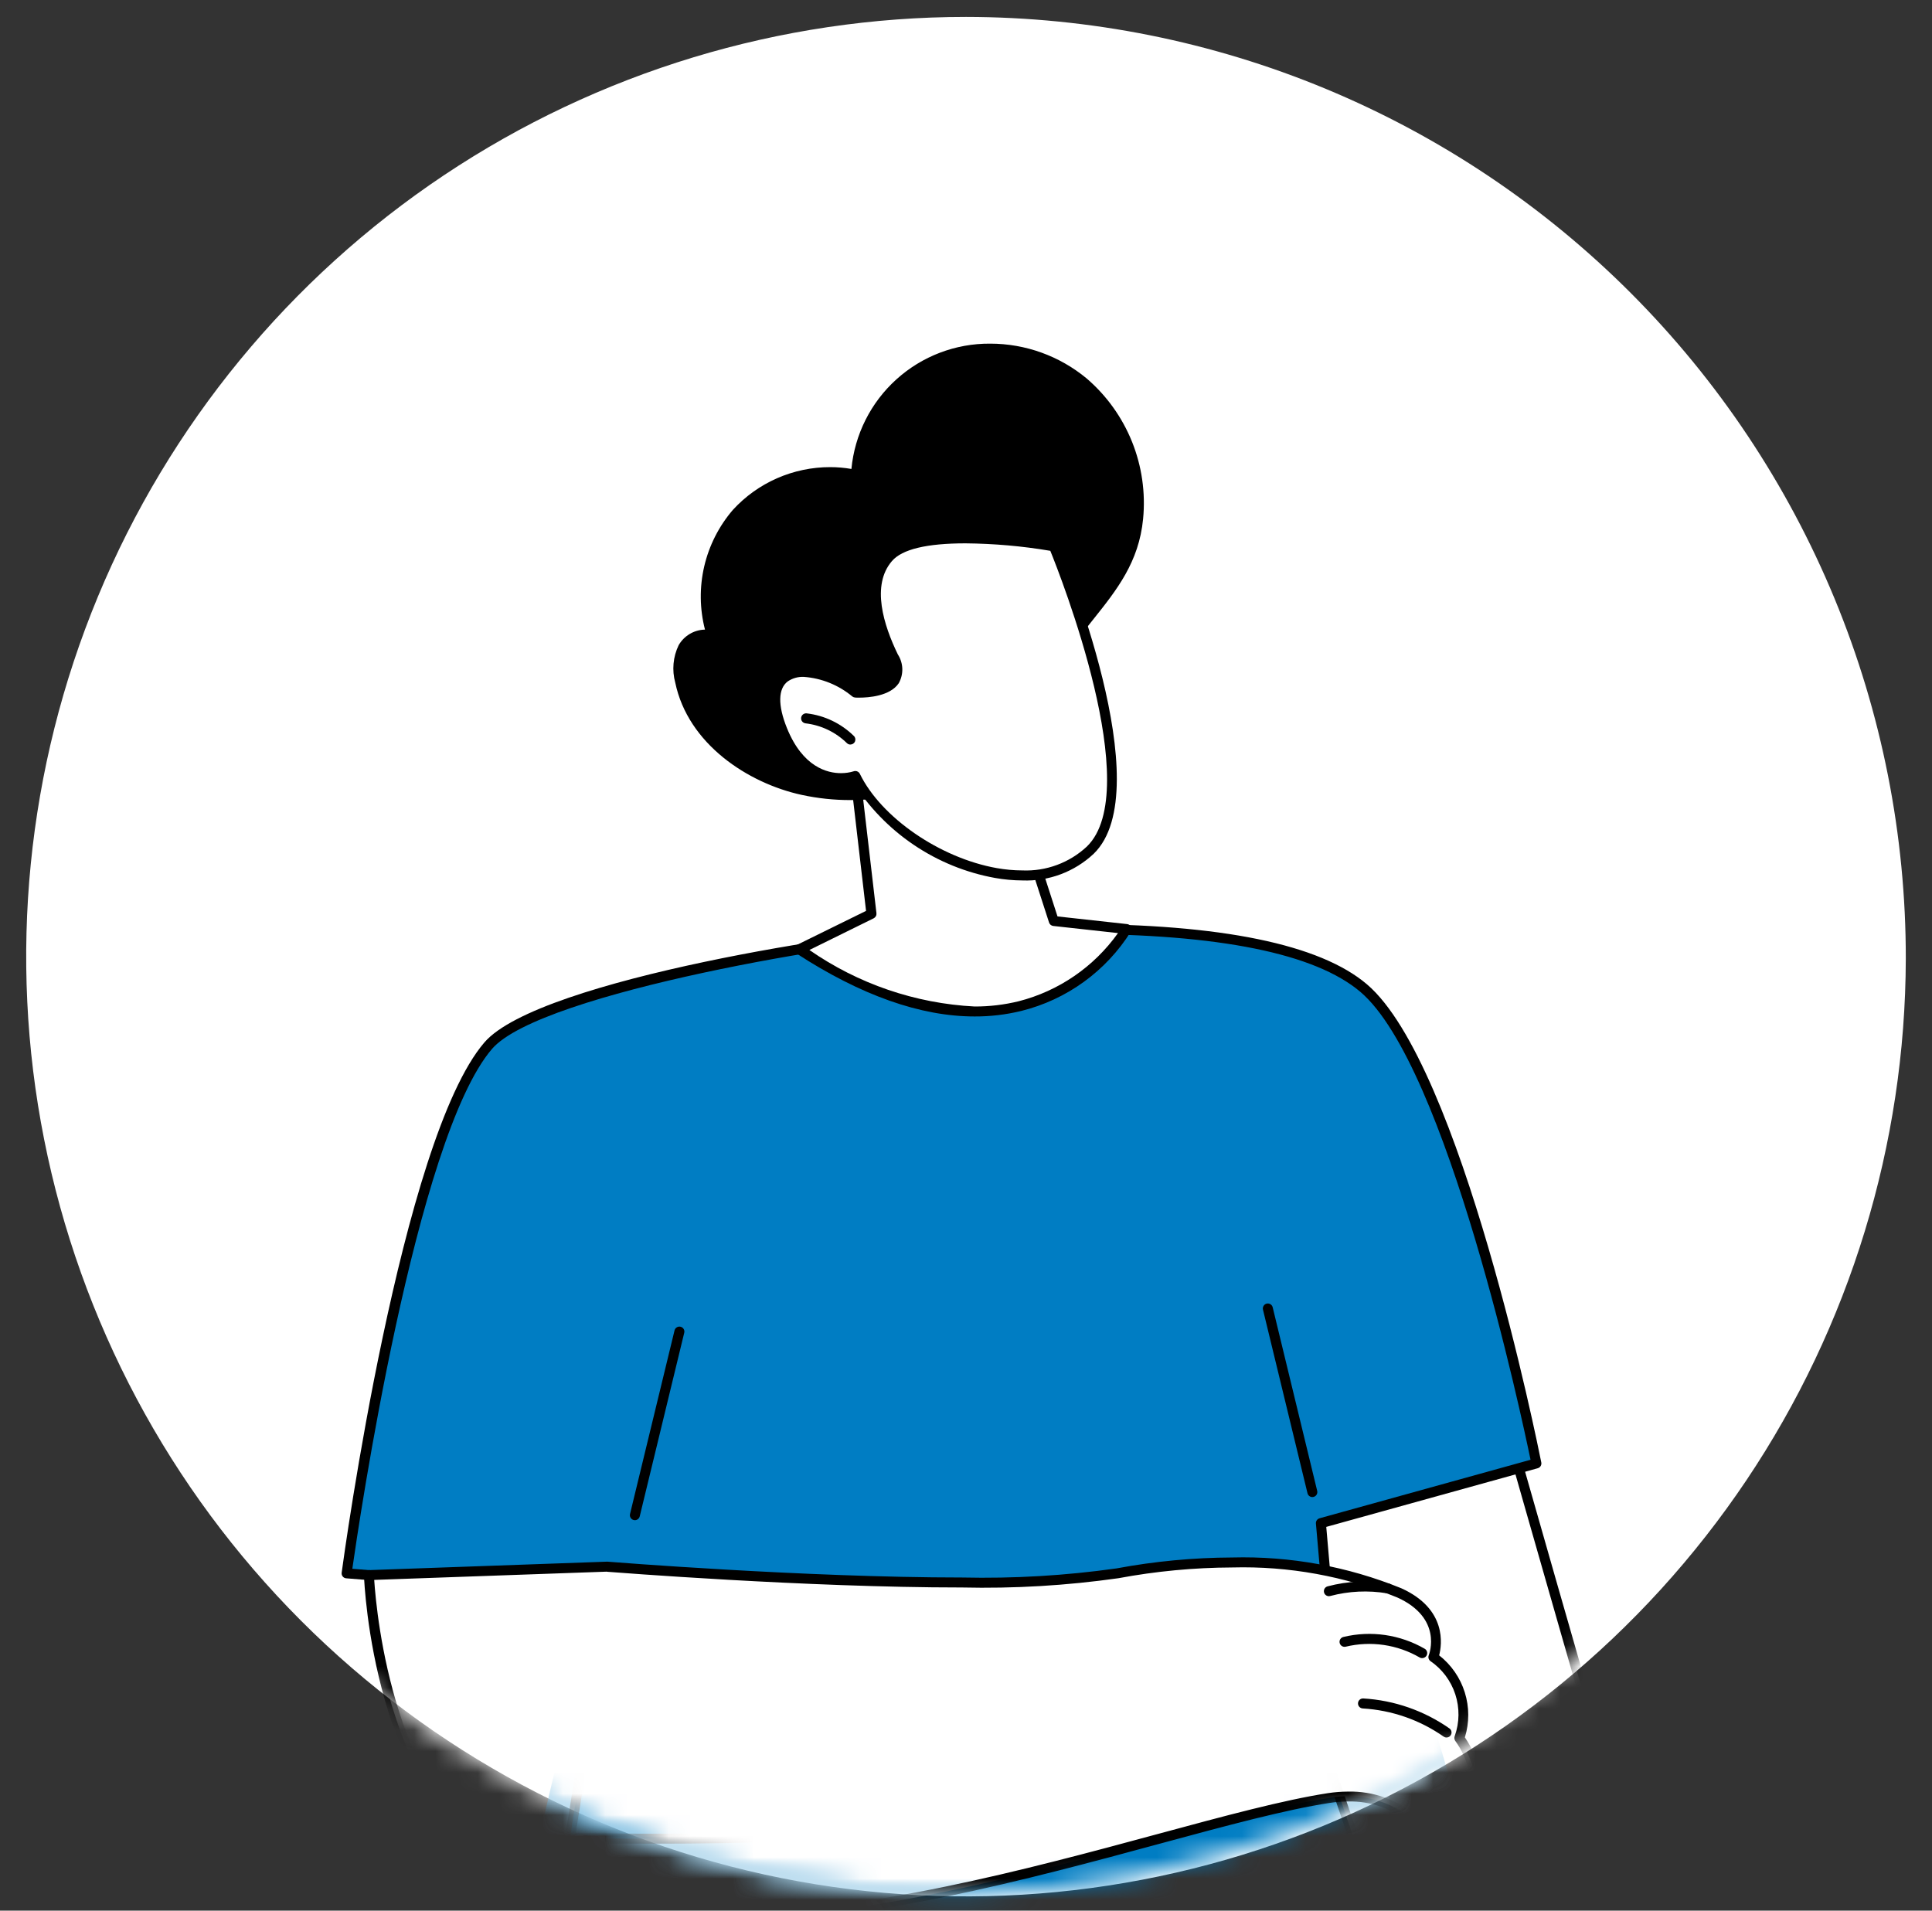 <svg width="91" height="90" viewBox="0 0 91 90" fill="none" xmlns="http://www.w3.org/2000/svg">
<rect x="0" y="0" width="91" height="90" fill="#333333" stroke="none"/>
<path d="M89.766 45.161C89.746 53.912 87.134 62.46 82.258 69.727C77.382 76.994 70.462 82.652 62.372 85.987C54.282 89.323 45.384 90.185 36.804 88.466C28.224 86.747 20.346 82.524 14.165 76.329C7.984 70.134 3.778 62.247 2.077 53.663C0.377 45.079 1.26 36.183 4.613 28.101C7.966 20.018 13.64 13.11 20.917 8.25C28.195 3.391 36.749 0.797 45.5 0.797C51.319 0.803 57.081 1.956 62.455 4.189C67.829 6.422 72.71 9.691 76.821 13.811C80.931 17.931 84.19 22.82 86.411 28.198C88.632 33.578 89.772 39.341 89.766 45.161Z" fill="white"/>
<mask id="mask0_47_57" style="mask-type:luminance" maskUnits="userSpaceOnUse" x="1" y="1" width="89" height="89">
<path d="M45.008 1C33.323 1.013 22.122 5.667 13.87 13.938C5.617 22.209 0.987 33.42 1 45.105C0.988 56.788 5.618 67.998 13.871 76.268C22.124 84.539 33.324 89.192 45.008 89.205C56.691 89.192 67.891 84.539 76.144 76.268C84.397 67.998 89.027 56.788 89.015 45.105C89.028 33.42 84.399 22.209 76.146 13.938C67.893 5.667 56.692 1.013 45.008 1Z" fill="white"/>
</mask>
<g mask="url(#mask0_47_57)">
<path d="M32.232 57.614L22.993 96.695H72.096L59.485 53.962L32.232 57.614Z" fill="#007DC3"/>
</g>
<mask id="mask1_47_57" style="mask-type:luminance" maskUnits="userSpaceOnUse" x="1" y="1" width="89" height="89">
<path d="M45.008 1C33.323 1.013 22.122 5.667 13.87 13.938C5.617 22.209 0.987 33.42 1 45.105C0.988 56.788 5.618 67.998 13.871 76.268C22.124 84.539 33.324 89.192 45.008 89.205C56.691 89.192 67.891 84.539 76.144 76.268C84.397 67.998 89.027 56.788 89.015 45.105" fill="white"/>
</mask>
<g mask="url(#mask1_47_57)">
<path d="M71.15 67.785C71.15 67.785 82.916 109.191 84.769 113.923C86.622 118.656 89.562 120.926 88.581 123.89C87.599 126.855 78.139 126.471 76.023 121.581C73.907 116.691 58.502 71.091 58.4 70.81C56.849 66.556 71.15 67.785 71.15 67.785Z" fill="white"/>
</g>
<mask id="mask2_47_57" style="mask-type:luminance" maskUnits="userSpaceOnUse" x="1" y="1" width="89" height="89">
<path d="M45.008 1C33.323 1.013 22.122 5.667 13.87 13.938C5.617 22.209 0.987 33.42 1 45.105C0.988 56.788 5.618 67.998 13.871 76.268C22.124 84.539 33.324 89.192 45.008 89.205C56.691 89.192 67.891 84.539 76.144 76.268C84.397 67.998 89.027 56.788 89.015 45.105" fill="white"/>
</mask>
<g mask="url(#mask2_47_57)">
<path d="M84.138 126.007C82.437 126.01 80.757 125.641 79.213 124.927C77.722 124.293 76.513 123.138 75.812 121.678C74.578 118.83 68.671 101.83 58.731 72.516L58.476 71.761C58.29 71.217 58.189 70.918 58.18 70.89C58.063 70.618 58.02 70.32 58.056 70.026C58.092 69.733 58.205 69.454 58.385 69.218C59.544 67.7 63.651 67.381 66.893 67.381C69.2 67.381 71.091 67.543 71.17 67.55C71.218 67.554 71.263 67.573 71.3 67.603C71.337 67.634 71.363 67.675 71.376 67.721C71.494 68.135 83.169 109.185 84.995 113.842C85.616 115.357 86.362 116.818 87.227 118.209V118.216C88.473 120.331 89.458 122 88.802 123.969C88.416 125.139 86.856 125.898 84.621 125.998C84.467 126.004 84.302 126.007 84.138 126.007ZM66.833 67.855C63.723 67.855 59.798 68.141 58.758 69.504C58.627 69.677 58.545 69.882 58.521 70.098C58.496 70.313 58.531 70.531 58.62 70.729C58.63 70.754 58.73 71.049 58.97 71.758L59.176 72.365C69.109 101.66 75.01 118.645 76.243 121.487C77.447 124.266 81.17 125.533 84.118 125.533C84.281 125.533 84.444 125.533 84.603 125.522C86.601 125.429 88.04 124.781 88.359 123.816C88.944 122.05 88.052 120.539 86.819 118.448C85.941 117.035 85.183 115.55 84.552 114.009C82.805 109.542 72.175 72.245 70.969 68.006C70.638 67.981 68.877 67.855 66.833 67.855Z" fill="black"/>
</g>
<mask id="mask3_47_57" style="mask-type:luminance" maskUnits="userSpaceOnUse" x="1" y="1" width="89" height="89">
<path d="M45.008 1C33.323 1.013 22.122 5.667 13.87 13.938C5.617 22.209 0.987 33.42 1 45.105C0.988 56.788 5.618 67.998 13.871 76.268C22.124 84.539 33.324 89.192 45.008 89.205C56.691 89.192 67.891 84.539 76.144 76.268C84.397 67.998 89.027 56.788 89.015 45.105C89.028 33.42 84.399 22.209 76.146 13.938C67.893 5.667 56.692 1.013 45.008 1Z" fill="white"/>
</mask>
<g mask="url(#mask3_47_57)">
<path d="M62.219 71.74L72.366 68.925C72.366 68.925 68.657 50.305 64.227 46.54C59.798 42.775 46.596 43.903 43.745 43.962C40.893 44.022 25.473 46.372 22.999 49.254C19.085 53.809 16.328 74.111 16.328 74.111L28.689 75.108L26.846 86.57C26.846 86.57 52.972 87.294 63.18 82.788L62.219 71.74Z" fill="#007DC3"/>
</g>
<mask id="mask4_47_57" style="mask-type:luminance" maskUnits="userSpaceOnUse" x="1" y="1" width="89" height="89">
<path d="M45.008 1C33.323 1.013 22.122 5.667 13.87 13.938C5.617 22.209 0.987 33.42 1 45.105C0.988 56.788 5.618 67.998 13.871 76.268C22.124 84.539 33.324 89.192 45.008 89.205C56.691 89.192 67.891 84.539 76.144 76.268C84.397 67.998 89.027 56.788 89.015 45.105C89.028 33.42 84.399 22.209 76.146 13.938C67.893 5.667 56.692 1.013 45.008 1Z" fill="white"/>
</mask>
<g mask="url(#mask4_47_57)">
<path d="M30.68 86.846C28.316 86.846 26.854 86.808 26.84 86.808C26.806 86.808 26.773 86.799 26.742 86.784C26.712 86.769 26.685 86.748 26.664 86.721C26.642 86.695 26.627 86.664 26.619 86.631C26.61 86.598 26.609 86.564 26.615 86.53L28.418 75.32L16.309 74.346C16.277 74.344 16.246 74.336 16.217 74.321C16.189 74.306 16.163 74.285 16.143 74.26C16.123 74.236 16.108 74.207 16.099 74.176C16.091 74.145 16.089 74.112 16.093 74.081C16.205 73.247 18.892 53.669 22.816 49.103C25.401 46.096 40.882 43.788 43.739 43.728C44.078 43.722 44.567 43.7 45.129 43.675C46.522 43.611 48.427 43.524 50.558 43.524C57.515 43.524 62.167 44.48 64.383 46.364C68.83 50.145 72.443 68.12 72.596 68.883C72.609 68.942 72.599 69.004 72.568 69.056C72.537 69.107 72.487 69.145 72.428 69.161L62.469 71.924L63.415 82.774C63.419 82.823 63.408 82.871 63.383 82.914C63.358 82.956 63.321 82.99 63.276 83.01C59.896 84.501 54.398 85.581 46.937 86.218C40.814 86.736 34.715 86.846 30.68 86.846ZM50.59 43.994C48.452 43.994 46.545 44.081 45.152 44.144L45.04 44.149C44.495 44.173 44.065 44.192 43.749 44.199C40.537 44.266 25.478 46.727 23.174 49.409C19.57 53.605 16.889 71.833 16.595 73.897L28.708 74.874C28.74 74.877 28.772 74.886 28.8 74.902C28.829 74.917 28.854 74.938 28.874 74.964C28.894 74.99 28.908 75.019 28.916 75.051C28.924 75.082 28.926 75.115 28.92 75.147L27.118 86.342C27.362 86.347 28.684 86.376 30.716 86.376C37.787 86.376 55.082 86.012 62.929 82.642L61.982 71.765C61.978 71.71 61.992 71.656 62.023 71.611C62.055 71.565 62.101 71.533 62.154 71.518L72.091 68.762C71.701 66.872 68.161 50.195 64.078 46.724C61.948 44.914 57.414 43.994 50.59 43.994Z" fill="black"/>
</g>
<mask id="mask5_47_57" style="mask-type:luminance" maskUnits="userSpaceOnUse" x="1" y="1" width="89" height="89">
<path d="M45.008 1C33.323 1.013 22.122 5.667 13.87 13.938C5.617 22.209 0.987 33.42 1 45.105C0.988 56.788 5.618 67.998 13.871 76.268C22.124 84.539 33.324 89.192 45.008 89.205C56.691 89.192 67.891 84.539 76.144 76.268C84.397 67.998 89.027 56.788 89.015 45.105" fill="white"/>
</mask>
<g mask="url(#mask5_47_57)">
<path d="M61.813 70.519C61.76 70.519 61.709 70.501 61.668 70.468C61.627 70.436 61.597 70.39 61.585 70.339L59.491 61.703C59.482 61.672 59.479 61.64 59.483 61.608C59.487 61.577 59.497 61.546 59.513 61.518C59.529 61.491 59.55 61.467 59.575 61.447C59.601 61.428 59.63 61.415 59.661 61.407C59.692 61.4 59.724 61.398 59.756 61.404C59.787 61.409 59.817 61.42 59.844 61.438C59.871 61.455 59.894 61.477 59.912 61.504C59.929 61.53 59.942 61.56 59.948 61.591L62.042 70.228C62.056 70.288 62.047 70.352 62.014 70.406C61.982 70.459 61.93 70.497 61.869 70.512C61.851 70.517 61.832 70.519 61.813 70.519Z" fill="black"/>
</g>
<mask id="mask6_47_57" style="mask-type:luminance" maskUnits="userSpaceOnUse" x="1" y="1" width="89" height="89">
<path d="M45.008 1C33.323 1.013 22.122 5.667 13.87 13.938C5.617 22.209 0.987 33.42 1 45.105C0.988 56.788 5.618 67.998 13.871 76.268C22.124 84.539 33.324 89.192 45.008 89.205C56.691 89.192 67.891 84.539 76.144 76.268C84.397 67.998 89.027 56.788 89.015 45.105" fill="white"/>
</mask>
<g mask="url(#mask6_47_57)">
<path d="M29.904 71.608C29.957 71.608 30.008 71.59 30.049 71.557C30.09 71.525 30.12 71.479 30.132 71.428L32.226 62.791C32.235 62.761 32.238 62.729 32.234 62.697C32.23 62.665 32.22 62.635 32.204 62.607C32.188 62.58 32.167 62.556 32.142 62.536C32.116 62.517 32.087 62.504 32.056 62.496C32.025 62.488 31.993 62.487 31.961 62.492C31.93 62.498 31.9 62.509 31.873 62.527C31.846 62.544 31.823 62.566 31.805 62.593C31.788 62.619 31.775 62.649 31.769 62.68L29.675 71.317C29.66 71.377 29.67 71.441 29.703 71.495C29.735 71.548 29.787 71.586 29.848 71.601C29.866 71.606 29.886 71.608 29.904 71.608Z" fill="black"/>
</g>
<mask id="mask7_47_57" style="mask-type:luminance" maskUnits="userSpaceOnUse" x="1" y="1" width="89" height="89">
<path d="M45.008 1C33.323 1.013 22.122 5.667 13.87 13.938C5.617 22.209 0.987 33.42 1 45.105C0.988 56.788 5.618 67.998 13.871 76.268C22.124 84.539 33.324 89.192 45.008 89.205C56.691 89.192 67.891 84.539 76.144 76.268C84.397 67.998 89.027 56.788 89.015 45.105C89.028 33.42 84.399 22.209 76.146 13.938C67.893 5.667 56.692 1.013 45.008 1Z" fill="white"/>
</mask>
<g mask="url(#mask7_47_57)">
<path d="M47.755 37.572L49.634 43.386L53.062 43.764C53.062 43.764 48.565 51.813 37.645 44.721L41.044 43.044L40.288 36.553L47.755 37.572Z" fill="white"/>
</g>
<mask id="mask8_47_57" style="mask-type:luminance" maskUnits="userSpaceOnUse" x="1" y="1" width="89" height="89">
<path d="M45.008 1C33.323 1.013 22.122 5.667 13.87 13.938C5.617 22.209 0.987 33.42 1 45.105C0.988 56.788 5.618 67.998 13.871 76.268C22.124 84.539 33.324 89.192 45.008 89.205C56.691 89.192 67.891 84.539 76.144 76.268C84.397 67.998 89.027 56.788 89.015 45.105C89.028 33.42 84.399 22.209 76.146 13.938C67.893 5.667 56.692 1.013 45.008 1Z" fill="white"/>
</mask>
<g mask="url(#mask8_47_57)">
<path d="M45.904 47.88C43.364 47.88 40.543 46.884 37.518 44.915C37.483 44.892 37.454 44.861 37.435 44.824C37.416 44.787 37.408 44.745 37.41 44.703C37.413 44.662 37.426 44.621 37.449 44.587C37.472 44.552 37.505 44.524 37.542 44.506L40.792 42.907L40.056 36.581C40.052 36.548 40.055 36.515 40.065 36.483C40.075 36.451 40.091 36.422 40.114 36.397C40.136 36.372 40.163 36.352 40.193 36.339C40.224 36.325 40.257 36.318 40.29 36.318H40.321L47.787 37.337C47.831 37.343 47.872 37.362 47.906 37.39C47.94 37.418 47.965 37.456 47.979 37.498L49.81 43.168L53.09 43.529C53.129 43.533 53.166 43.547 53.198 43.569C53.23 43.591 53.256 43.621 53.273 43.655C53.291 43.69 53.3 43.728 53.299 43.767C53.298 43.806 53.288 43.844 53.269 43.877C52.097 45.749 50.243 47.091 48.099 47.621C47.381 47.796 46.644 47.883 45.904 47.88ZM40.56 36.828L41.282 43.018C41.287 43.066 41.278 43.114 41.255 43.157C41.231 43.2 41.196 43.234 41.153 43.256L38.124 44.749C40.419 46.345 43.115 47.267 45.906 47.411C46.605 47.413 47.302 47.33 47.981 47.164C49.871 46.68 51.528 45.542 52.659 43.953L49.609 43.617C49.564 43.612 49.522 43.594 49.487 43.565C49.452 43.536 49.426 43.498 49.412 43.455L47.578 37.782L40.56 36.828Z" fill="black"/>
</g>
<mask id="mask9_47_57" style="mask-type:luminance" maskUnits="userSpaceOnUse" x="1" y="1" width="89" height="89">
<path d="M45.008 1C33.323 1.013 22.122 5.667 13.87 13.938C5.617 22.209 0.987 33.42 1 45.105C0.988 56.788 5.618 67.998 13.871 76.268C22.124 84.539 33.324 89.192 45.008 89.205C56.691 89.192 67.891 84.539 76.144 76.268C84.397 67.998 89.027 56.788 89.015 45.105" fill="white"/>
</mask>
<g mask="url(#mask9_47_57)">
<path d="M53.613 24.418C53.726 23.22 53.552 22.013 53.103 20.897C52.655 19.781 51.946 18.789 51.035 18.003C50.109 17.238 48.999 16.73 47.815 16.53C46.631 16.329 45.415 16.443 44.289 16.86C43.173 17.309 42.208 18.066 41.506 19.042C40.803 20.018 40.393 21.174 40.321 22.374C39.307 22.156 38.254 22.208 37.267 22.525C36.279 22.841 35.392 23.411 34.693 24.178C34.013 24.963 33.549 25.912 33.349 26.931C33.149 27.951 33.219 29.005 33.552 29.989C33.298 29.889 33.016 29.888 32.761 29.984C32.506 30.081 32.296 30.268 32.171 30.51C31.938 31.009 31.89 31.574 32.036 32.105C32.592 34.771 35.159 36.637 37.815 37.213C40.583 37.799 43.47 37.275 45.855 35.753C48.09 34.312 48.913 32.267 50.395 30.218C51.778 28.314 53.369 26.938 53.611 24.418" fill="black"/>
</g>
<mask id="mask10_47_57" style="mask-type:luminance" maskUnits="userSpaceOnUse" x="1" y="1" width="89" height="89">
<path d="M45.008 1C33.323 1.013 22.122 5.667 13.87 13.938C5.617 22.209 0.987 33.42 1 45.105C0.988 56.788 5.618 67.998 13.871 76.268C22.124 84.539 33.324 89.192 45.008 89.205C56.691 89.192 67.891 84.539 76.144 76.268C84.397 67.998 89.027 56.788 89.015 45.105" fill="white"/>
</mask>
<g mask="url(#mask10_47_57)">
<path d="M40.049 37.687C39.281 37.688 38.515 37.606 37.764 37.444C35.232 36.895 32.407 35.047 31.805 32.154C31.644 31.567 31.701 30.941 31.965 30.393C32.088 30.179 32.262 29.999 32.473 29.871C32.684 29.742 32.923 29.669 33.17 29.659H33.206C32.954 28.683 32.942 27.661 33.17 26.679C33.399 25.698 33.861 24.786 34.517 24.021C35.099 23.384 35.808 22.876 36.598 22.529C37.388 22.182 38.241 22.003 39.104 22.004C39.439 22.004 39.773 22.033 40.103 22.09C40.257 20.467 41.014 18.96 42.224 17.868C43.434 16.775 45.01 16.175 46.64 16.187C48.298 16.187 49.903 16.766 51.18 17.824C52.122 18.632 52.855 19.655 53.319 20.807C53.782 21.958 53.961 23.204 53.842 24.44C53.646 26.478 52.599 27.793 51.491 29.18C51.207 29.535 50.885 29.937 50.582 30.356C50.181 30.907 49.829 31.459 49.489 31.992C48.636 33.564 47.434 34.918 45.975 35.951C44.208 37.088 42.15 37.691 40.049 37.687ZM33.171 30.133C33.008 30.142 32.85 30.192 32.711 30.278C32.572 30.364 32.456 30.483 32.375 30.625C32.168 31.074 32.129 31.582 32.266 32.057C32.822 34.744 35.48 36.466 37.864 36.983C38.583 37.139 39.316 37.217 40.052 37.217C42.064 37.221 44.035 36.644 45.727 35.555C47.126 34.556 48.279 33.251 49.098 31.739C49.425 31.227 49.795 30.646 50.21 30.079C50.492 29.689 50.786 29.321 51.069 28.967L51.132 28.889C52.194 27.557 53.199 26.299 53.381 24.397C53.494 23.238 53.326 22.069 52.892 20.989C52.458 19.908 51.77 18.948 50.886 18.19C49.679 17.206 48.17 16.669 46.613 16.669C45.061 16.655 43.564 17.242 42.435 18.307C41.306 19.372 40.633 20.832 40.556 22.382C40.555 22.417 40.546 22.451 40.53 22.482C40.514 22.513 40.491 22.54 40.463 22.561C40.436 22.582 40.404 22.597 40.37 22.605C40.337 22.612 40.301 22.612 40.268 22.603C39.884 22.517 39.492 22.474 39.099 22.475C38.304 22.474 37.516 22.639 36.788 22.959C36.059 23.279 35.406 23.748 34.868 24.335C34.218 25.09 33.775 26 33.583 26.978C33.391 27.955 33.456 28.966 33.773 29.911C33.788 29.955 33.79 30.003 33.778 30.049C33.766 30.094 33.741 30.135 33.706 30.166C33.67 30.197 33.626 30.216 33.579 30.222C33.532 30.227 33.485 30.219 33.443 30.197C33.359 30.154 33.266 30.132 33.171 30.133Z" fill="black"/>
</g>
<mask id="mask11_47_57" style="mask-type:luminance" maskUnits="userSpaceOnUse" x="1" y="1" width="89" height="89">
<path d="M45.008 1C33.323 1.013 22.122 5.667 13.87 13.938C5.617 22.209 0.987 33.42 1 45.105C0.988 56.788 5.618 67.998 13.871 76.268C22.124 84.539 33.324 89.192 45.008 89.205C56.691 89.192 67.891 84.539 76.144 76.268C84.397 67.998 89.027 56.788 89.015 45.105" fill="white"/>
</mask>
<g mask="url(#mask11_47_57)">
<path d="M49.634 25.737C49.634 25.737 54.396 37.098 51.35 40.048C48.304 42.998 41.932 39.934 40.288 36.554C40.288 36.554 38.039 37.329 36.847 34.381C35.561 31.201 38.289 31.051 40.288 32.621C40.288 32.621 42.975 32.783 42.078 30.934C41.181 29.085 40.9 27.349 41.835 26.27C43.291 24.591 49.634 25.737 49.634 25.737Z" fill="white"/>
</g>
<mask id="mask12_47_57" style="mask-type:luminance" maskUnits="userSpaceOnUse" x="1" y="1" width="89" height="89">
<path d="M45.008 1C33.323 1.013 22.122 5.667 13.87 13.938C5.617 22.209 0.987 33.42 1 45.105C0.988 56.788 5.618 67.998 13.871 76.268C22.124 84.539 33.324 89.192 45.008 89.205C56.691 89.192 67.891 84.539 76.144 76.268C84.397 67.998 89.027 56.788 89.015 45.105" fill="white"/>
</mask>
<g mask="url(#mask12_47_57)">
<path d="M48.158 41.473C47.726 41.471 47.295 41.432 46.87 41.356C45.499 41.108 44.194 40.577 43.04 39.797C41.885 39.017 40.906 38.005 40.164 36.825C39.989 36.858 39.811 36.875 39.633 36.874C38.875 36.874 37.477 36.562 36.63 34.465C35.928 32.734 36.45 32 36.823 31.718C37.129 31.504 37.496 31.396 37.869 31.409C38.785 31.462 39.661 31.804 40.371 32.386H40.445C40.642 32.386 41.641 32.362 41.938 31.915C42.004 31.774 42.032 31.619 42.02 31.464C42.007 31.309 41.954 31.16 41.866 31.032C40.815 28.872 40.743 27.171 41.657 26.115C42.231 25.456 43.521 25.121 45.492 25.121C46.895 25.138 48.294 25.267 49.677 25.506C49.715 25.513 49.752 25.529 49.782 25.553C49.812 25.578 49.836 25.61 49.851 25.645C50.049 26.115 54.648 37.182 51.514 40.217C51.066 40.638 50.538 40.966 49.962 41.182C49.386 41.398 48.773 41.497 48.158 41.473ZM40.289 36.318C40.333 36.318 40.376 36.33 40.414 36.354C40.451 36.377 40.481 36.41 40.5 36.45C41.502 38.509 44.275 40.418 46.951 40.892C47.349 40.963 47.752 41 48.156 41.001C48.711 41.024 49.265 40.936 49.786 40.743C50.308 40.55 50.785 40.256 51.192 39.877C53.932 37.224 49.937 27.092 49.471 25.946C48.151 25.723 46.815 25.606 45.475 25.594C43.656 25.594 42.491 25.872 42.014 26.427C41.026 27.568 41.62 29.451 42.292 30.831C42.421 31.031 42.492 31.263 42.5 31.501C42.507 31.739 42.449 31.974 42.333 32.182C41.924 32.796 40.895 32.862 40.472 32.862C40.379 32.862 40.309 32.862 40.276 32.857C40.229 32.854 40.183 32.836 40.145 32.807C39.499 32.268 38.699 31.945 37.859 31.884C37.592 31.872 37.327 31.947 37.106 32.096C36.647 32.44 36.632 33.221 37.065 34.293C37.813 36.146 38.98 36.419 39.609 36.419C39.813 36.42 40.017 36.391 40.212 36.331C40.237 36.322 40.263 36.318 40.289 36.318Z" fill="black"/>
</g>
<mask id="mask13_47_57" style="mask-type:luminance" maskUnits="userSpaceOnUse" x="1" y="1" width="89" height="89">
<path d="M45.008 1C33.323 1.013 22.122 5.667 13.87 13.938C5.617 22.209 0.987 33.42 1 45.105C0.988 56.788 5.618 67.998 13.871 76.268C22.124 84.539 33.324 89.192 45.008 89.205C56.691 89.192 67.891 84.539 76.144 76.268C84.397 67.998 89.027 56.788 89.015 45.105" fill="white"/>
</mask>
<g mask="url(#mask13_47_57)">
<path d="M40.055 35.072C39.993 35.073 39.934 35.048 39.89 35.005C39.362 34.487 38.677 34.159 37.942 34.073C37.88 34.066 37.823 34.034 37.784 33.985C37.745 33.936 37.727 33.873 37.734 33.811C37.741 33.749 37.773 33.692 37.822 33.653C37.871 33.614 37.934 33.596 37.996 33.603C38.835 33.701 39.617 34.076 40.219 34.668C40.253 34.7 40.276 34.742 40.285 34.788C40.294 34.834 40.29 34.881 40.272 34.924C40.255 34.968 40.224 35.005 40.186 35.031C40.147 35.057 40.101 35.071 40.055 35.071" fill="black"/>
</g>
<mask id="mask14_47_57" style="mask-type:luminance" maskUnits="userSpaceOnUse" x="1" y="1" width="89" height="89">
<path d="M45.008 1C33.323 1.013 22.122 5.667 13.87 13.938C5.617 22.209 0.987 33.42 1 45.105C0.988 56.788 5.618 67.998 13.871 76.268C22.124 84.539 33.324 89.192 45.008 89.205C56.691 89.192 67.891 84.539 76.144 76.268C84.397 67.998 89.027 56.788 89.015 45.105" fill="white"/>
</mask>
<g mask="url(#mask14_47_57)">
<path d="M28.589 73.799L17.378 74.196C17.378 74.196 17.749 84.628 23.75 88.056C34.628 94.28 54.117 86 62.587 84.695C63.282 84.561 64 84.582 64.686 84.759C65.373 84.935 66.012 85.261 66.557 85.714L68.112 87.088C68.112 87.088 70.912 85.369 68.737 81.864C68.979 81.183 68.99 80.441 68.77 79.752C68.549 79.064 68.108 78.467 67.515 78.053C67.515 78.053 68.303 76.107 65.904 75.028C63.505 73.949 58.843 72.974 52.633 74.112C46.424 75.249 28.589 73.799 28.589 73.799Z" fill="white"/>
</g>
<mask id="mask15_47_57" style="mask-type:luminance" maskUnits="userSpaceOnUse" x="1" y="1" width="89" height="89">
<path d="M45.008 1C33.323 1.013 22.122 5.667 13.87 13.938C5.617 22.209 0.987 33.42 1 45.105C0.988 56.788 5.618 67.998 13.871 76.268C22.124 84.539 33.324 89.192 45.008 89.205C56.691 89.192 67.891 84.539 76.144 76.268C84.397 67.998 89.027 56.788 89.015 45.105C89.028 33.42 84.399 22.209 76.146 13.938C67.893 5.667 56.692 1.013 45.008 1Z" fill="white"/>
</mask>
<g mask="url(#mask15_47_57)">
<path d="M33.956 90.584C29.74 90.584 26.364 89.824 23.634 88.261C17.601 84.809 17.159 74.635 17.143 74.199C17.142 74.138 17.165 74.079 17.206 74.034C17.249 73.989 17.308 73.962 17.37 73.96L28.585 73.562H28.613C28.705 73.569 37.9 74.308 45.309 74.308C47.745 74.363 50.18 74.22 52.592 73.879C54.386 73.544 56.208 73.372 58.034 73.365C60.761 73.293 63.474 73.786 66.001 74.814C68.168 75.791 67.915 77.48 67.786 77.975C68.356 78.42 68.777 79.028 68.993 79.719C69.21 80.409 69.211 81.149 68.998 81.84C69.33 82.322 69.564 82.866 69.686 83.439C69.808 84.012 69.816 84.604 69.709 85.18C69.495 86.041 68.97 86.793 68.235 87.289C68.198 87.312 68.156 87.324 68.113 87.325C68.055 87.324 68 87.302 67.957 87.263L66.402 85.889C65.594 85.199 64.56 84.832 63.498 84.858C63.205 84.859 62.912 84.882 62.623 84.927C60.537 85.249 57.805 85.987 54.649 86.841C48.493 88.51 40.831 90.584 33.956 90.584ZM28.588 74.032L17.626 74.421C17.739 76.132 18.57 84.822 23.866 87.855C26.972 89.482 30.451 90.262 33.954 90.116C40.761 90.116 48.391 88.052 54.522 86.393C57.699 85.534 60.443 84.791 62.549 84.466C62.864 84.418 63.182 84.393 63.5 84.392C64.676 84.365 65.82 84.775 66.712 85.541L68.127 86.791C68.683 86.358 69.079 85.751 69.251 85.068C69.343 84.533 69.327 83.986 69.204 83.458C69.082 82.93 68.856 82.432 68.538 81.993C68.517 81.96 68.505 81.923 68.503 81.884C68.5 81.846 68.507 81.807 68.522 81.772C68.747 81.138 68.755 80.447 68.546 79.808C68.337 79.168 67.921 78.616 67.365 78.238C67.327 78.206 67.299 78.162 67.287 78.114C67.275 78.066 67.279 78.014 67.298 77.968C67.325 77.897 67.957 76.215 65.808 75.246C63.343 74.244 60.698 73.764 58.039 73.835C56.24 73.842 54.444 74.012 52.675 74.342C50.232 74.689 47.765 74.835 45.298 74.778C37.964 74.778 28.968 74.064 28.588 74.037L28.588 74.032Z" fill="black"/>
</g>
<mask id="mask16_47_57" style="mask-type:luminance" maskUnits="userSpaceOnUse" x="1" y="1" width="89" height="89">
<path d="M45.008 1C33.323 1.013 22.122 5.667 13.87 13.938C5.617 22.209 0.987 33.42 1 45.105C0.988 56.788 5.618 67.998 13.871 76.268C22.124 84.539 33.324 89.192 45.008 89.205C56.691 89.192 67.891 84.539 76.144 76.268C84.397 67.998 89.027 56.788 89.015 45.105" fill="white"/>
</mask>
<g mask="url(#mask16_47_57)">
<path d="M68.133 81.845C68.085 81.845 68.038 81.83 67.999 81.803C66.875 81.016 65.555 80.557 64.186 80.476C64.123 80.472 64.065 80.444 64.023 80.397C63.982 80.35 63.96 80.289 63.964 80.227C63.968 80.164 63.996 80.106 64.043 80.064C64.09 80.023 64.151 80.002 64.213 80.005C65.67 80.091 67.074 80.58 68.269 81.416C68.31 81.445 68.341 81.486 68.357 81.533C68.373 81.581 68.374 81.632 68.359 81.68C68.344 81.727 68.314 81.769 68.274 81.799C68.234 81.828 68.185 81.844 68.135 81.844" fill="black"/>
</g>
<mask id="mask17_47_57" style="mask-type:luminance" maskUnits="userSpaceOnUse" x="1" y="1" width="89" height="89">
<path d="M45.008 1C33.323 1.013 22.122 5.667 13.87 13.938C5.617 22.209 0.987 33.42 1 45.105C0.988 56.788 5.618 67.998 13.871 76.268C22.124 84.539 33.324 89.192 45.008 89.205C56.691 89.192 67.891 84.539 76.144 76.268C84.397 67.998 89.027 56.788 89.015 45.105" fill="white"/>
</mask>
<g mask="url(#mask17_47_57)">
<path d="M66.985 78.107C66.945 78.107 66.905 78.096 66.87 78.076C65.817 77.465 64.569 77.283 63.385 77.567C63.355 77.574 63.324 77.575 63.293 77.57C63.263 77.566 63.233 77.555 63.207 77.539C63.154 77.506 63.115 77.454 63.101 77.393C63.086 77.333 63.096 77.269 63.128 77.215C63.161 77.162 63.213 77.124 63.274 77.109C64.575 76.795 65.947 76.995 67.106 77.665C67.151 77.691 67.186 77.731 67.206 77.779C67.225 77.827 67.229 77.88 67.215 77.93C67.202 77.98 67.172 78.024 67.131 78.056C67.09 78.087 67.039 78.104 66.987 78.104" fill="black"/>
</g>
<mask id="mask18_47_57" style="mask-type:luminance" maskUnits="userSpaceOnUse" x="1" y="1" width="89" height="89">
<path d="M45.008 1C33.323 1.013 22.122 5.667 13.87 13.938C5.617 22.209 0.987 33.42 1 45.105C0.988 56.788 5.618 67.998 13.871 76.268C22.124 84.539 33.324 89.192 45.008 89.205C56.691 89.192 67.891 84.539 76.144 76.268C84.397 67.998 89.027 56.788 89.015 45.105" fill="white"/>
</mask>
<g mask="url(#mask18_47_57)">
<path d="M62.594 75.188C62.536 75.188 62.481 75.167 62.438 75.13C62.394 75.092 62.366 75.04 62.359 74.983C62.352 74.926 62.365 74.868 62.397 74.82C62.429 74.773 62.478 74.739 62.534 74.724C63.474 74.475 64.457 74.429 65.416 74.591C65.475 74.604 65.526 74.64 65.559 74.69C65.592 74.74 65.605 74.801 65.595 74.86C65.585 74.919 65.553 74.972 65.505 75.008C65.457 75.044 65.397 75.061 65.337 75.054C64.444 74.904 63.529 74.947 62.654 75.18C62.634 75.185 62.614 75.188 62.594 75.188Z" fill="black"/>
</g>
</svg>
